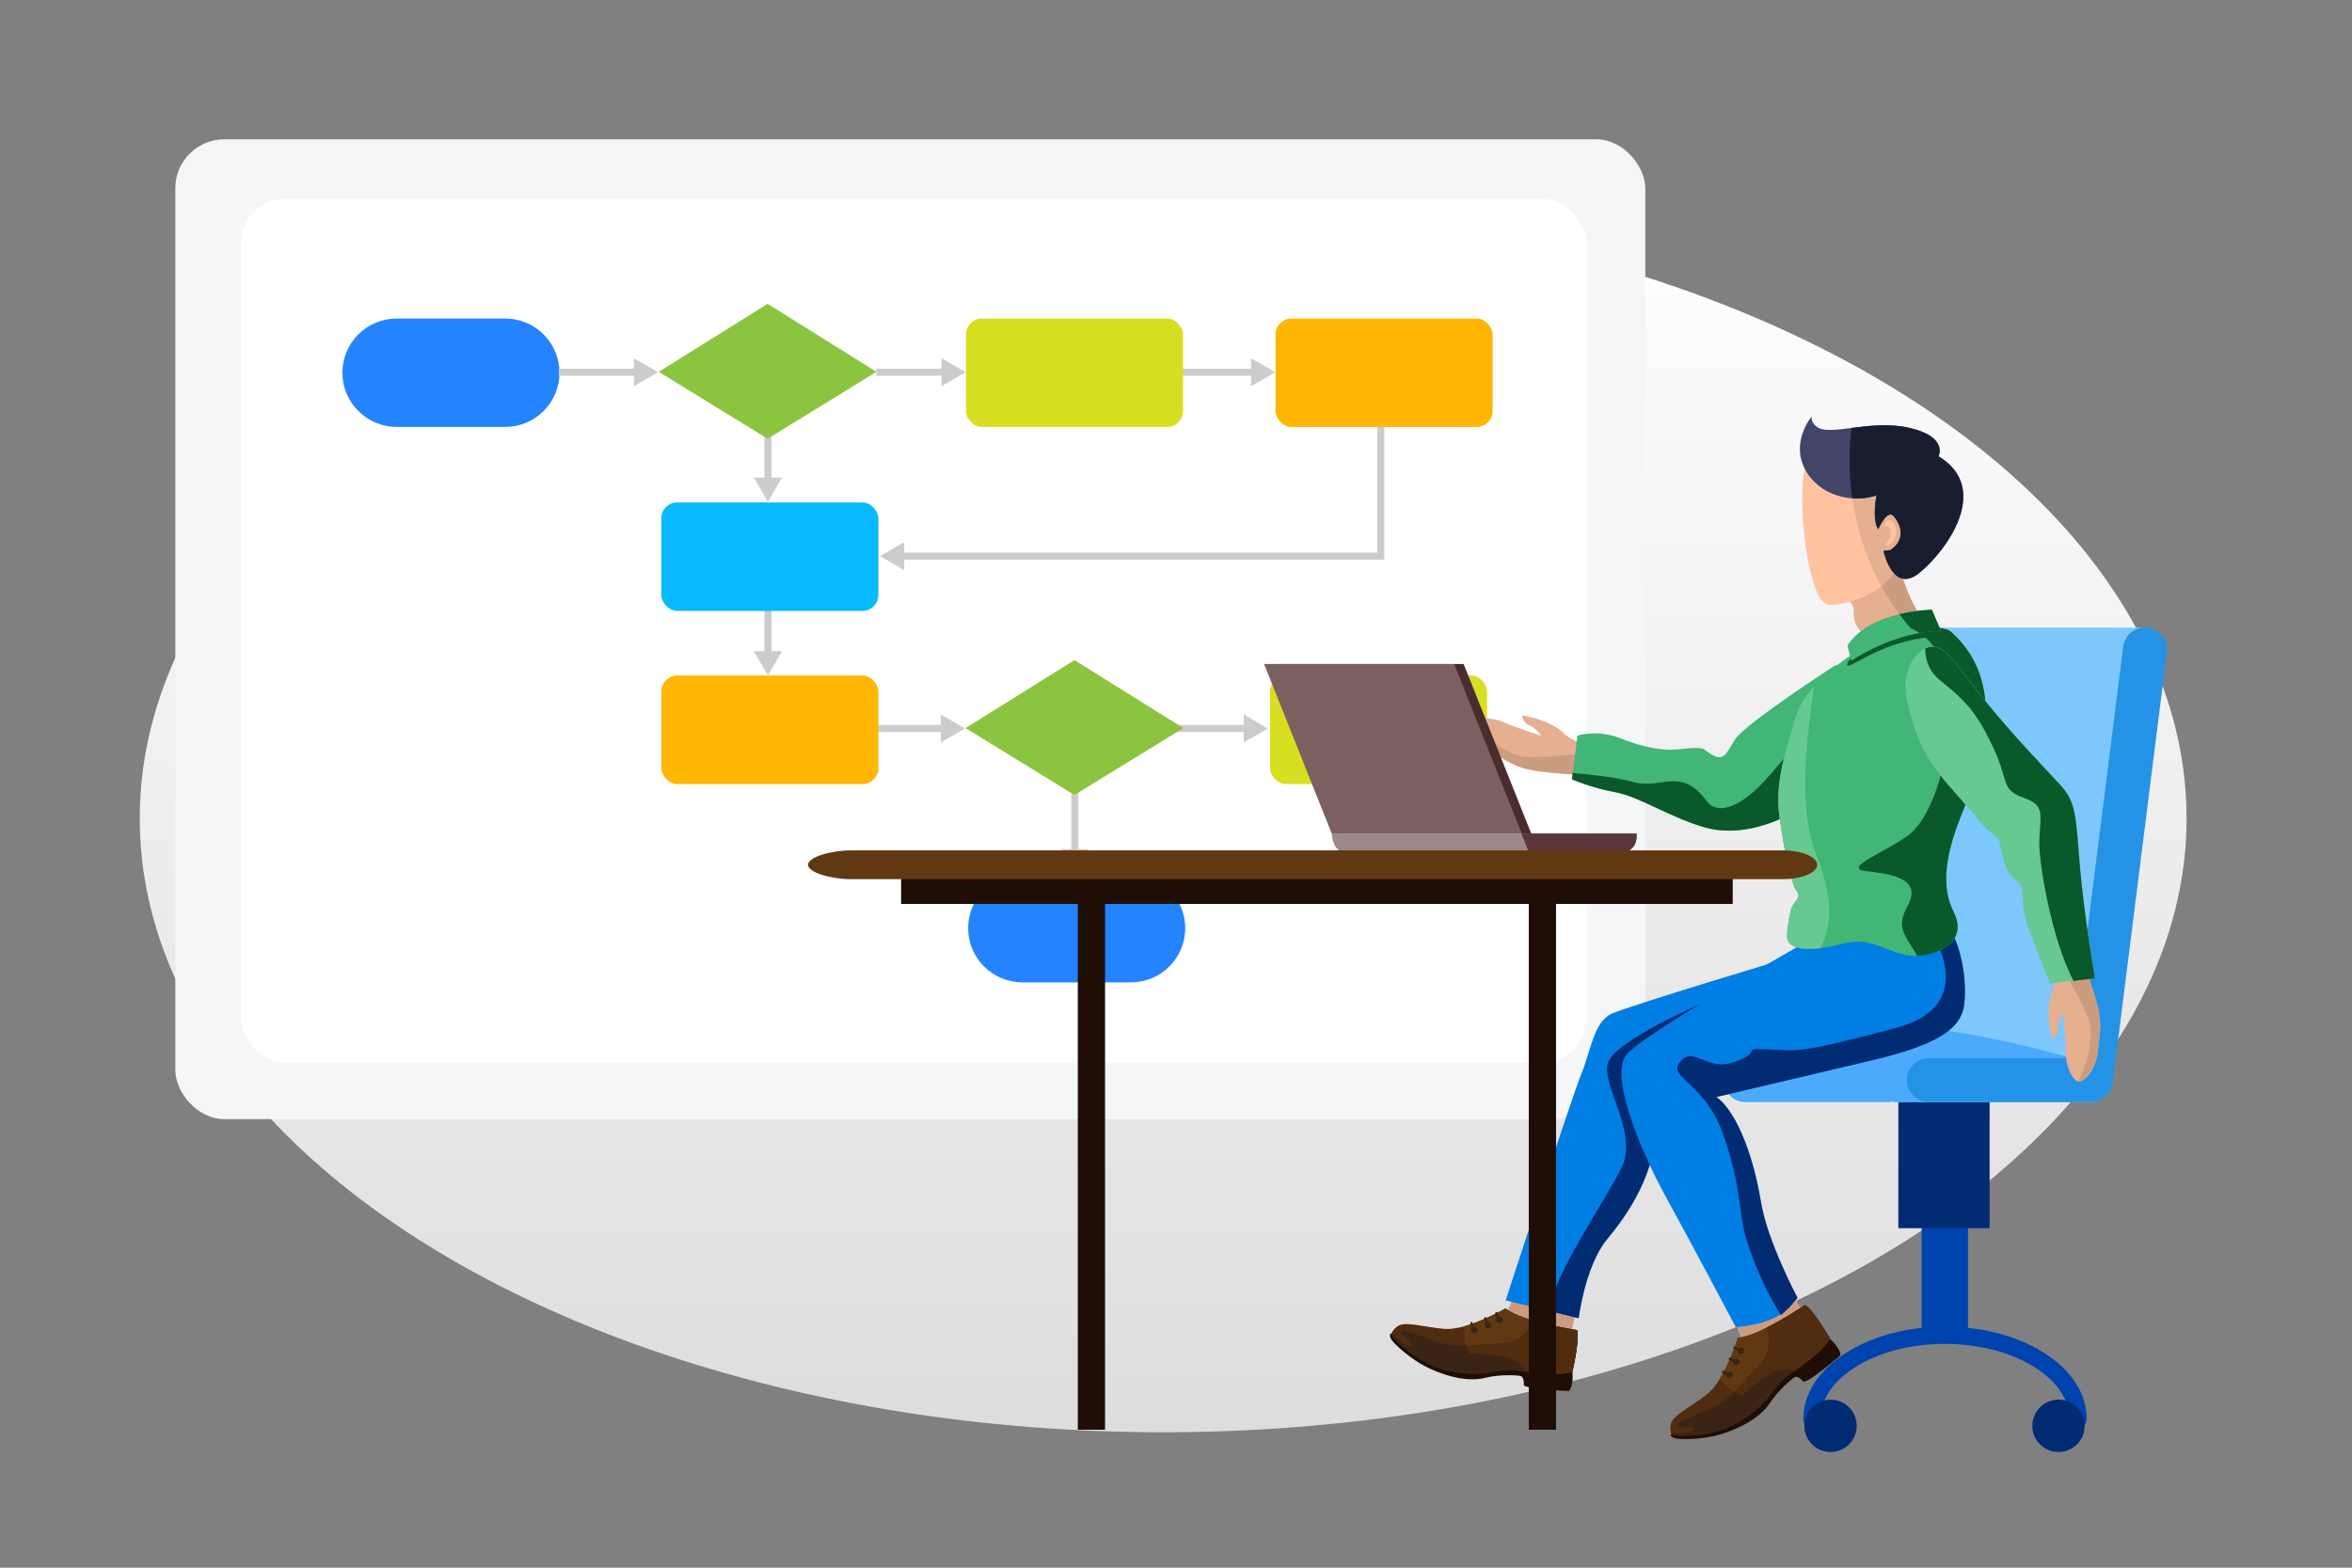 <?xml version="1.0" encoding="UTF-8"?><svg id="uuid-d9e622a0-8be4-43ad-9f71-09f6a35f5783" xmlns="http://www.w3.org/2000/svg" width="240" height="160" xmlns:xlink="http://www.w3.org/1999/xlink" viewBox="0 0 240 160"><rect x="0" y="0" width="240" height="160" fill="#808080" stroke="none"/><defs><linearGradient id="uuid-732fa22a-c49d-41e5-9834-7fd7ec53b30f" x1="118.69" y1="20.86" x2="118.69" y2="146.19" gradientUnits="userSpaceOnUse"><stop offset="0" stop-color="#fff"/><stop offset="1" stop-color="#ddd"/></linearGradient></defs><ellipse cx="118.69" cy="83.52" rx="104.43" ry="62.66" style="fill:url(#uuid-732fa22a-c49d-41e5-9834-7fd7ec53b30f); stroke-width:0px;"/><rect x="17.89" y="14.22" width="150" height="100" rx="5" ry="5" style="fill:#f5f6f7; stroke-width:0px;"/><rect x="24.58" y="20.27" width="137.32" height="88.22" rx="4.58" ry="4.58" style="fill:#fff; stroke-width:0px;"/><line x1="120.5" y1="37.99" x2="128.08" y2="37.99" style="fill:none; stroke:#ccc; stroke-miterlimit:10; stroke-width:.72px;"/><polygon points="127.66 39.42 130.13 37.99 127.66 36.56 127.66 39.42" style="fill:#ccc; stroke-width:0px;"/><path d="m104.33,89.19h11.07c3.06,0,5.54,2.48,5.54,5.54h0c0,3.06-2.48,5.53-5.54,5.53h-11.07c-3.06,0-5.54-2.48-5.54-5.53h0c0-3.06,2.48-5.54,5.54-5.54Z" style="fill:#2483ff; stroke-width:0px;"/><line x1="109.67" y1="80.49" x2="109.67" y2="87.07" style="fill:none; stroke:#ccc; stroke-miterlimit:10; stroke-width:.72px;"/><polygon points="108.25 86.65 109.68 89.12 111.1 86.65 108.25 86.65" style="fill:#ccc; stroke-width:0px;"/><line x1="89.34" y1="74.35" x2="96.41" y2="74.35" style="fill:none; stroke:#ccc; stroke-miterlimit:10; stroke-width:.72px;"/><polygon points="96 75.78 98.47 74.35 96 72.92 96 75.78" style="fill:#ccc; stroke-width:0px;"/><line x1="119.75" y1="74.35" x2="127.32" y2="74.35" style="fill:none; stroke:#ccc; stroke-miterlimit:10; stroke-width:.72px;"/><polygon points="126.91 75.78 129.38 74.35 126.91 72.92 126.91 75.78" style="fill:#ccc; stroke-width:0px;"/><polygon points="109.64 67.37 98.53 74.31 109.64 81.14 120.75 74.31 109.64 67.37" style="fill:#8bc53f; stroke-width:0px;"/><rect x="67.48" y="68.95" width="22.15" height="11.07" rx="1.63" ry="1.63" style="fill:#ffb703; stroke-width:0px;"/><rect x="129.59" y="68.95" width="22.15" height="11.07" rx="1.63" ry="1.63" style="fill:#d8df21; stroke-width:0px;"/><line x1="78.36" y1="62.17" x2="78.36" y2="66.88" style="fill:none; stroke:#ccc; stroke-miterlimit:10; stroke-width:.72px;"/><polygon points="76.93 66.46 78.36 68.93 79.79 66.46 76.93 66.46" style="fill:#ccc; stroke-width:0px;"/><path d="m40.48,32.51h11.07c3.06,0,5.54,2.48,5.54,5.53h0c0,3.06-2.48,5.53-5.54,5.53h-11.07c-3.06,0-5.54-2.48-5.54-5.53h0c0-3.06,2.48-5.53,5.54-5.53Z" style="fill:#2483ff; stroke-width:0px;"/><rect x="67.48" y="51.28" width="22.15" height="11.07" rx="1.63" ry="1.63" style="fill:#07b9ff; stroke-width:0px;"/><rect x="98.57" y="32.51" width="22.15" height="11.07" rx="1.63" ry="1.63" style="fill:#d8df21; stroke-width:0px;"/><line x1="57.02" y1="37.99" x2="65.1" y2="37.99" style="fill:none; stroke:#ccc; stroke-miterlimit:10; stroke-width:.72px;"/><polygon points="64.68 39.42 67.15 37.99 64.68 36.56 64.68 39.42" style="fill:#ccc; stroke-width:0px;"/><line x1="78.36" y1="44.45" x2="78.36" y2="49.16" style="fill:none; stroke:#ccc; stroke-miterlimit:10; stroke-width:.72px;"/><polygon points="76.93 48.74 78.36 51.21 79.79 48.74 76.93 48.74" style="fill:#ccc; stroke-width:0px;"/><line x1="89.41" y1="37.99" x2="96.49" y2="37.99" style="fill:none; stroke:#ccc; stroke-miterlimit:10; stroke-width:.72px;"/><polygon points="96.07 39.42 98.54 37.99 96.07 36.56 96.07 39.42" style="fill:#ccc; stroke-width:0px;"/><polygon points="78.33 31.01 67.22 37.95 78.33 44.78 89.43 37.95 78.33 31.01" style="fill:#8bc53f; stroke-width:0px;"/><polyline points="140.89 41.86 140.89 56.76 91.86 56.76" style="fill:none; stroke:#ccc; stroke-miterlimit:10; stroke-width:.72px;"/><polygon points="92.27 55.33 89.8 56.76 92.27 58.19 92.27 55.33" style="fill:#ccc; stroke-width:0px;"/><rect x="130.16" y="32.51" width="22.15" height="11.07" rx="1.63" ry="1.63" style="fill:#ffb703; stroke-width:0px;"/><rect x="91.95" y="89.21" width="84.86" height="3.05" style="fill:#1e0e06; stroke-width:0px;"/><rect x="196.08" y="118.19" width="4.74" height="18.09" style="fill:#0043ae; stroke-width:0px;"/><rect x="193.71" y="110.13" width="9.31" height="15.22" style="fill:#012b73; stroke-width:0px;"/><path d="m178.12,107.99h12.47s5.29-42,5.29-42c.15-1.23,1.28-2.1,2.51-1.94h20.15c.18-.02.36-.02.54,0,1.23.15,2.1,1.28,1.95,2.51l-5.53,43.96c-.14,1.12-1.09,1.96-2.23,1.96h-19.74c-.16,0-.32-.02-.48-.05-.15.03-.31.05-.47.05h-14.45c-1.24,0-2.24-1-2.24-2.24,0-1.24,1-2.24,2.24-2.24Z" style="fill:#7ec7fc; stroke-width:0px;"/><path d="m215.48,110.51c-.14,1.12-1.09,1.96-2.23,1.96h-19.74c-.16,0-.32-.02-.48-.05-.15.03-.31.05-.47.05h-14.45c-1.24,0-2.24-1-2.24-2.24,0-1.24,1-2.24,2.24-2.24h12.47s.03-.21.03-.21h25.21s-.34,2.73-.34,2.73Z" style="fill:#4baafc; stroke-width:0px;"/><path d="m196.84,112.48h16.51c1.13,0,2.08-.84,2.23-1.96l5.53-43.96c.15-1.23-.72-2.35-1.95-2.51-1.23-.15-2.35.72-2.51,1.94l-5.29,42h-14.54c-1.24,0-2.24,1-2.24,2.24s1,2.24,2.24,2.24Z" style="fill:#2593e5; stroke-width:0px;"/><path d="m177.77,108.02l33.6-.03s-9.18-2.76-16.78-3.21c-7.6-.45-13.86,1.58-16.82,3.24Z" style="fill:#4baafc; stroke-width:0px;"/><path d="m184.87,145.73c.49,0,.88-.39.88-.88,0-1.98,1.27-3.87,3.57-5.32,2.43-1.53,5.67-2.37,9.14-2.37,3.46,0,6.71.84,9.14,2.37,2.3,1.45,3.57,3.34,3.57,5.32,0,.49.39.88.88.88s.88-.39.88-.88c0-2.6-1.56-5.02-4.39-6.8-2.7-1.71-6.28-2.65-10.07-2.65s-7.37.94-10.07,2.65c-2.83,1.79-4.39,4.2-4.39,6.8,0,.49.39.88.88.88Z" style="fill:#0043ae; stroke-width:0px;"/><path d="m184.12,145.52c0-1.47,1.19-2.67,2.67-2.67s2.67,1.19,2.67,2.67-1.19,2.67-2.67,2.67-2.67-1.19-2.67-2.67Z" style="fill:#012b73; stroke-width:0px;"/><path d="m207.38,145.52c0-1.47,1.19-2.67,2.67-2.67s2.67,1.19,2.67,2.67-1.19,2.67-2.67,2.67-2.67-1.19-2.67-2.67Z" style="fill:#012b73; stroke-width:0px;"/><path d="m159.51,74.79c1.32,1.31,4.94,1.9,4.94,1.9l.04,2.48s-4.76-.18-6.2-.32c-3.46-.33-3.9-.88-5.84-1.96-1.86-1.03-2.38-2.46-2.27-3.04.11-.59,1.85-.79,3.42-.08,1.19.54,3.67,1.32,3.67,1.32,0,0-.56-.82-1.26-1.09-.7-.27-.67-1-.67-1,0,0,2.86.48,4.17,1.79Z" style="fill:#e5af90; stroke-width:0px;"/><path d="m152.45,76.9c-1.86-1.03-2.38-2.46-2.27-3.04.01-.06.04-.11.08-.16,1.86,2.3,3.87,3.28,5,3.5,1.27.24,5.9-.25,5.9-.25,0,0,.17.93.14,2.15-.96-.06-2.22-.15-3.02-.23-3.46-.33-3.9-.88-5.84-1.96Z" style="fill:#cc9c80; stroke-width:0px;"/><path d="m187.35,67.85s-9.22,5.96-10.29,7.6c-1.07,1.63-1.13,2.64-3.2,1,0,0-.31-.25-2.32,0-2.01.25-4.02-.25-6.28-1.13-2.26-.88-4.29-.25-4.29-.25l-.56,4.46s1.97.88,4.42,1.32c2.45.44,5.65,2.61,9.16,3.6,3.51.99,7.47-.39,10.42-2.4,2.95-2.01,4.27-12.36,4.27-12.36l-1.32-1.82Z" style="fill:#41b675; stroke-width:0px;"/><path d="m186.2,74.53c-1.22-1.4-3.79,2.76-6.64,5.69-1.46,1.5-4.08,3.3-5.41,1.53-2.7-3.6-4.58-1.09-7.56-1.95-1.83-.53-5.08-.82-6.11-.91l-.08.64s1.97.88,4.42,1.32c2.45.44,5.65,2.61,9.16,3.6,3.51.99,7.47-.39,10.42-2.4.98-.66,1.77-2.24,2.4-4.05.05-1.66-.2-3.01-.59-3.46Z" style="fill:#0a592a; stroke-width:0px;"/><path d="m184.5,134.74l-2.55-4.26-5.74,2.46s1.35,3.05,1.7,4.52c.35,1.47,6.59-2.72,6.59-2.72Z" style="fill:#cc9c80; stroke-width:0px;"/><path d="m186.62,136.55s1.1.86,1.19,1.77c0,0-2.92,2.55-3.77,2.72,0,0-.53-.67-.88-.49-.35.19-1.74,1.38-2.49,2.55-1.28,1.99-4.05,3-5.3,3.35-1.63.46-3.95.51-4.49.33-.54-.18-.59-.55.18-.45.56.08,5.91.05,7.85-2.87,1.94-2.92,5.07-5.42,6.08-6.11,1.01-.69,1.64-.79,1.64-.79Z" style="fill:#1e0e06; stroke-width:0px;"/><path d="m186.72,136.61s-1.75-3.03-2.54-3.41c0,0-4.55,3.13-6.85,3.34,0,0-1.32,4.32-3.13,5.75-1.81,1.43-3.6,2.15-3.73,3.17-.13,1.02.25,1.06.84,1.06.59,0,3.88.24,6.85-1.86,2.97-2.09,2.54-3.03,4.46-4.39,1.92-1.35,3.54-2.58,4.1-3.66Z" style="fill:#512c0e; stroke-width:0px;"/><path d="m177.33,136.54c2.3-.21,6.85-3.34,6.85-3.34.79.39,2.54,3.41,2.54,3.41-.5.97-1.88,2.07-3.56,3.28-.68-.23-1.51-.27-2.37.25-2.08,1.25-3.02,2.3-3.02,2.3,0,0-1.36-.51-2.28-1.7,1.12-1.81,1.84-4.19,1.84-4.19Z" style="fill:#603913; stroke-width:0px;"/><path d="m176.96,137.41c.06,0,.3.12.48.22.02-.01.03-.03.05-.04.17-.11.38-.07.47.08.09.15.04.36-.13.46-.17.11-.38.07-.47-.08-.04-.06-.05-.13-.04-.2-.13-.06-.27-.12-.36-.18-.16-.11-.1-.24,0-.25Z" style="fill:#3c2415; stroke-width:0px;"/><path d="m176.48,138.55c.06,0,.3.12.48.22.02-.01.03-.03.05-.04.17-.11.38-.07.47.08.09.15.04.36-.13.46-.17.11-.38.07-.47-.08-.04-.06-.05-.13-.04-.2-.13-.06-.27-.12-.36-.18-.16-.11-.1-.24,0-.25Z" style="fill:#3c2415; stroke-width:0px;"/><path d="m175.79,139.88c.06,0,.3.12.48.22.02-.01.03-.03.05-.04.17-.11.38-.07.47.08.09.15.04.36-.13.46-.17.11-.38.07-.47-.08-.04-.06-.05-.13-.04-.2-.13-.05-.27-.12-.36-.18-.16-.11-.1-.24,0-.25Z" style="fill:#3c2415; stroke-width:0px;"/><path d="m170.51,146.22c1.1.17,2.54-.11,2.35-.44-.22-.38-1.35.11-1.69-.2-.33-.31,1.24-.9,3.18-1.74,1.93-.84,3.1-2.28,5.13-4.47,1.38-1.49,1.11-3.04.8-3.88,1.98-.98,3.9-2.3,3.9-2.3.79.39,2.54,3.41,2.54,3.41-.55,1.08-2.18,2.3-4.1,3.66-1.92,1.35-1.49,2.29-4.46,4.39-2.97,2.09-6.27,1.86-6.85,1.86-.38,0-.67-.02-.79-.3Z" style="fill:#3c2415; stroke-width:0px;"/><path d="m176.98,142.03c.76-.72,1.53-1.6,2.51-2.65,1.38-1.49,1.11-3.04.8-3.88,1.98-.98,3.9-2.3,3.9-2.3.79.39,2.54,3.41,2.54,3.41-.5.97-1.88,2.07-3.56,3.28-.68-.23-1.51-.27-2.37.25-2.08,1.25-3.02,2.3-3.02,2.3,0,0-.34-.13-.79-.4Z" style="fill:#512c0e; stroke-width:0px;"/><path d="m160.11,137.09l1.02-4.86-5.88-2.1s-1.08,3.15-1.83,4.47c-.75,1.32,6.68,2.48,6.68,2.48Z" style="fill:#cc9c80; stroke-width:0px;"/><path d="m160.43,139.86s.22,1.38-.33,2.11c0,0-3.88-.12-4.61-.57,0,0,.07-.85-.32-.96-.39-.1-2.21-.17-3.56.17-2.3.59-5.01-.56-6.16-1.15-1.51-.77-3.25-2.31-3.51-2.81-.27-.5-.05-.81.44-.21.36.43,4.3,4.05,7.7,3.23,3.41-.82,7.41-.53,8.61-.35,1.2.18,1.74.53,1.74.53Z" style="fill:#1e0e06; stroke-width:0px;"/><path d="m160.45,139.98s.78-3.41.46-4.23c0,0-5.46-.8-7.29-2.21,0,0-3.91,2.27-6.21,2.09-2.3-.19-4.1-.87-4.89-.21-.79.66-.54.95-.11,1.35.43.4,2.69,2.81,6.29,3.3,3.6.48,3.93-.5,6.26-.18,2.33.31,4.35.51,5.49.1Z" style="fill:#512c0e; stroke-width:0px;"/><path d="m153.62,133.54c1.83,1.41,7.29,2.21,7.29,2.21.32.83-.46,4.23-.46,4.23-1.03.37-2.78.24-4.83-.02-.34-.63-.92-1.22-1.9-1.43-2.38-.5-3.78-.37-3.78-.37,0,0-.65-1.3-.52-2.8,2.05-.57,4.2-1.82,4.2-1.82Z" style="fill:#603913; stroke-width:0px;"/><path d="m152.76,133.92s.14.29.2.49c.02,0,.04,0,.07,0,.19.04.32.21.29.38-.03.17-.22.29-.41.25-.19-.04-.32-.21-.29-.38.01-.07.05-.13.11-.18-.05-.13-.12-.28-.14-.37-.05-.19.09-.24.17-.19Z" style="fill:#3c2415; stroke-width:0px;"/><path d="m151.63,134.44s.14.29.2.49c.02,0,.04,0,.07,0,.19.04.32.21.29.38-.03.17-.22.29-.41.25-.19-.04-.32-.21-.29-.38.01-.07.05-.13.11-.18-.06-.13-.12-.28-.14-.37-.05-.19.09-.24.17-.19Z" style="fill:#3c2415; stroke-width:0px;"/><path d="m150.22,134.94s.14.29.2.49c.02,0,.04,0,.07,0,.19.04.32.21.29.38-.03.17-.22.29-.41.25-.19-.04-.32-.21-.29-.38.01-.07.05-.13.11-.18-.05-.13-.12-.28-.14-.37-.05-.19.09-.25.17-.19Z" style="fill:#3c2415; stroke-width:0px;"/><path d="m142.03,136.01c.69.87,1.93,1.65,2.02,1.27.1-.43-1.07-.84-1.1-1.29-.03-.45,1.52.19,3.51.89,1.99.7,3.82.44,6.8.22,2.02-.15,2.88-1.47,3.22-2.3,2.12.62,4.43.96,4.43.96.32.83-.46,4.23-.46,4.23-1.14.41-3.16.21-5.49-.1-2.33-.31-2.66.67-6.26.18-3.6-.48-5.86-2.9-6.29-3.3-.28-.26-.48-.47-.38-.76Z" style="fill:#3c2415; stroke-width:0px;"/><path d="m149.63,137.33c1.05-.01,2.21-.13,3.64-.24,2.02-.15,2.88-1.47,3.22-2.3,2.12.62,4.43.96,4.43.96.32.83-.46,4.23-.46,4.23-1.03.37-2.78.24-4.83-.02-.34-.63-.92-1.22-1.9-1.43-2.38-.5-3.78-.37-3.78-.37,0,0-.16-.32-.31-.83Z" style="fill:#512c0e; stroke-width:0px;"/><path d="m184.91,97.04s-18.68,5.58-20.49,6.44c-1.81.86-2.1,3.81-3.05,6.1-.95,2.29-7.73,23.14-7.73,23.14l7.45,1.82s.67-5.34,2.86-8c2.19-2.67,5.05-6.67,5.24-12.58.19-5.91,4.96-10.1,8.39-11.63,3.43-1.52,7.34-5.3,7.34-5.3Z" style="fill:#007ee4; stroke-width:0px;"/><path d="m173.39,102.52s-8.31,3.62-9.26,5.81c-.95,2.19,3.14,7.24,1.33,10.86-1.81,3.62-7.06,11.12-7.37,14.61l2.99.73s.67-5.34,2.86-8c2.19-2.67,5.05-6.67,5.24-12.58.16-5.01,3.61-8.78,6.75-10.75-1.1-.39-2.54-.69-2.54-.69Z" style="fill:#012b73; stroke-width:0px;"/><path d="m184.81,95.85s-17.15,9.62-18.87,11.82c-1.72,2.19,1.52,9.91,4.1,14.58,2.57,4.67,7.08,13.19,7.08,13.19,0,0,3.98-.14,5.79-2.33,0,0-2.57-6.48-3.24-10.58-.67-4.1-2.29-8.96-4.53-10.58,0,0,8.91-2.1,15.77-3.72,6.86-1.62,9.24-3.24,9.53-5.81.29-2.57-.38-6.77-2.29-8.67-1.91-1.91-13.34,2.1-13.34,2.1Z" style="fill:#007ee4; stroke-width:0px;"/><path d="m175.14,111.96s8.91-2.1,15.77-3.72c6.86-1.62,9.24-3.24,9.53-5.81.29-2.57-.38-6.77-2.29-8.67-.39-.39-1.18-.53-2.19-.51,1.92,2.68,5.78,9.46-2.48,11.66-10.39,2.76-10.01,2.29-13.06,2.19-3.05-.1-.3.1-3.28,1.24-2.97,1.14-4.25-1.65-5.68,0-1.43,1.65,2.48,2.04,4.38,7.45,1.91,5.41,1.52,7.98,2.38,10.75.56,1.79,1.79,5.03,3.51,7.67.4-.29,1.33-1.31,1.7-1.75,0,0-3.11-5.83-3.78-9.93-.67-4.1-2.29-8.96-4.53-10.58Z" style="fill:#012b73; stroke-width:0px;"/><path d="m182.37,95.78c.3,1.41,2.96,1.26,5.82.5,2.86-.76,4.61,1.15,6.96,1.27,2.34.12,5.81-1.32,4.21-4.47-1.6-3.14-.36-7.04.88-10.13,1.24-3.09,5.33-12.75-1.13-18.43-1.42-1.25-7.04.6-10.17,2.31,0,0-4.64,2.89-5.64,6.22-1,3.33-2.22,6.74-1.73,10.22.48,3.48,1.18,6.93,1.76,7.67.58.74-.36,1.02-.58,1.92-.22.9-.47,2.45-.37,2.92Z" style="fill:#41b675; stroke-width:0px;"/><path d="m185.11,70.05c-.71,5.01-1.69,12.4.19,17.1,1.48,3.69,1.9,6.86.46,9.61-1.8.22-3.18,0-3.39-.99-.1-.47.15-2.03.37-2.92.22-.9,1.16-1.18.58-1.92-.58-.74-1.28-4.19-1.76-7.67-.48-3.48.73-6.89,1.73-10.22.32-1.07,1.02-2.1,1.82-3Z" style="fill:#66c992; stroke-width:0px;"/><path d="m195.97,62.95s-.95-1.51-1.45-2.92l-1.22-3.28-4.46,3.98-.95.12s1.35.49,1.27,1.58c-.08,1.1.44,1.85.98,2.22.54.37,4.46-1.48,5.83-1.7Z" style="fill:#e5af90; stroke-width:0px;"/><path d="m199.35,93.08c1.49,2.93-1.41,4.38-3.71,4.47-1.16-2-2.24-2.85-1.03-4.99,1.64-2.89-1.57-3.36-4.17-3.65-2.61-.29,2.08-1.97,4.36-3.72,2.28-1.75,4.3-7.55,4.14-13.72-.12-4.77-2.42-6.55-3.46-7.12,1.63-.35,3.01-.39,3.62.15,6.46,5.68,2.37,15.35,1.13,18.43-1.24,3.09-2.48,6.99-.88,10.13Z" style="fill:#0a592a; stroke-width:0px;"/><path d="m191.31,58.53l1.99-1.78,1.22,3.28c.5,1.41,1.45,2.92,1.45,2.92-.38.06-.95.24-1.59.47-1.28-1.61-2.29-3.26-3.07-4.89Z" style="fill:#cc9c80; stroke-width:0px;"/><path d="m194.95,48.06s1.83,9.56-4.27,12.6c0,0-2.19,1.19-4.11,1.05-1.92-.14-3.17-9.4-2.48-13.56.68-4.16,8.74-1.89,10.87-.09Z" style="fill:#ffc3a0; stroke-width:0px;"/><path d="m191.98,59.83c-2.88-5.21-3.35-10.41-3.21-13.98,2.42.24,5.09,1.29,6.18,2.22,0,0,1.56,8.11-2.97,11.77Z" style="fill:#e5af90; stroke-width:0px;"/><path d="m191.49,50.55s-.5,2.45.17,3.46c0,0,.89-2.01,1.52-1.38.62.63,1.48,2.32-.27,3.51l-.71.09s.93,4.4,3.61,2.28c2.68-2.12,7.54-8.6,2.01-11.94,0,0,1.03-1.98-2.96-2.9-3.99-.92-8.38.98-9.55-.18,0,0-.53-.37-.45-.98,0,0-2.14,2.53-.7,5.33,1.43,2.8,4.93,3.56,7.34,2.72Z" style="fill:#414569; stroke-width:0px;"/><path d="m195.8,58.51c-2.68,2.12-3.61-2.28-3.61-2.28l.71-.09c1.76-1.19.9-2.88.27-3.51-.62-.63-1.52,1.38-1.52,1.38-.67-1.01-.17-3.46-.17-3.46-.75.26-1.61.37-2.48.3-.41-2.92-.28-5.45-.07-7.18,1.76-.22,3.89-.48,5.91,0,3.99.92,2.96,2.9,2.96,2.9,5.52,3.35.66,9.82-2.01,11.94Z" style="fill:#181e30; stroke-width:0px;"/><path d="m198.5,64.95l-.74-.92s-5.5.53-8.77,2.99c0,0-1.14,1.33-.02.79,1.43-.69,4.67-2.86,9.53-2.86Z" style="fill:#0a592a; stroke-width:0px;"/><path d="m198.06,64.4l-.93-2.17s-6.33.06-8.62,3.67l.41,1.54s4.29-3,9.14-3.04Z" style="fill:#41b675; stroke-width:0px;"/><path d="m195.88,64.61c-.53-.36-.91-.48-.91-.48-.41-.48-.79-.96-1.15-1.45,1.81-.43,3.31-.45,3.31-.45l.93,2.17c-.74,0-1.47.08-2.18.21Z" style="fill:#0a592a; stroke-width:0px;"/><path d="m192.37,53.7c-.09.02-.09-.48.33-.6.42-.12.78.47.81,1.09.04.63-.48,1.34-.91,1.5-.43.16-.02-.43.23-.76.24-.34.16-1.35-.46-1.23Z" style="fill:#ffc3a0; stroke-width:0px;"/><path d="m209.32,101.46c.67-1.73.49-3.6.49-3.6l2.25-1.04s1.01,2.74,1.47,4.12c1.09,3.3.77,3.93.56,6.13-.2,2.12-1.29,3.17-1.87,3.3-.58.13-1.47-1.37-1.44-3.1.02-1.3-.27-3.89-.27-3.89,0,0-.53.85-.5,1.59.03.75-.64,1.02-.64,1.02,0,0-.71-2.81-.04-4.54Z" style="fill:#e5af90; stroke-width:0px;"/><path d="m214.09,107.08c-.2,2.12-1.29,3.17-1.87,3.3-.06.01-.12,0-.18,0,1.35-2.62,1.45-4.86,1.19-5.99-.29-1.26-2.61-5.3-2.61-5.3,0,0,.79-.53,1.91-.99.33.9.75,2.09,1.01,2.86,1.09,3.3.77,3.93.56,6.13Z" style="fill:#cc9c80; stroke-width:0px;"/><path d="m196.33,66.22s-2.73,1.47-1.64,5.76c1.09,4.29,2.18,6,5.18,9.36,3,3.37,2.39,3,3.36,3.7.97.7.72.73.96,1.65.24.92.41,2.35,1.59,3.22,1.18.87,0,1.64,1.32,5.15,1.31,3.51,2.1,5.31,2.1,5.31l4.57-.55s-1.09-6.25-1.53-11.39c-.43-5.13-.35-6.53-2.02-8.35-1.67-1.82-4.55-4.76-7.79-8.73-3.24-3.97-4.06-6.08-6.1-5.14Z" style="fill:#66c992; stroke-width:0px;"/><path d="m212.24,88.45c-.43-5.13-.35-6.53-2.02-8.35-1.67-1.82-4.55-4.76-7.79-8.73-3.18-3.9-4.03-6-5.98-5.19,0,1.08.34,2.33,1.57,3.3,2.7,2.14,3.79,3.44,5.38,6.83,1.59,3.39.77,4.31,3.06,5.1,2.29.79,1.72,1.7,1.63,4.41-.07,2.12,1.21,9.93,3.49,14.29l2.19-.26s-1.09-6.25-1.53-11.39Z" style="fill:#0a592a; stroke-width:0px;"/><polygon points="156.25 85.07 136.85 85.07 129.95 67.77 149.35 67.77 156.25 85.07" style="fill:#492c2e; stroke-width:0px;"/><polygon points="155.28 85.07 135.89 85.07 128.99 67.77 148.39 67.77 155.28 85.07" style="fill:#7c5f61; stroke-width:0px;"/><path d="m135.89,85.07h31.12s.27,1.98-1.86,1.98-27.59,0-27.59,0c0,0-1.49.28-1.67-1.98Z" style="fill:#9d8788; stroke-width:0px;"/><path d="m167,85.07h-11.76s.79,1.98.79,1.98h9.11c2.13,0,1.86-1.98,1.86-1.98Z" style="fill:#5b3739; stroke-width:0px;"/><path d="m82.45,88.26c0,.81,2.44,1.47,4.37,1.47h95.1c1.93,0,3.51-.66,3.51-1.47s-1.58-1.47-3.51-1.47h-95.1c-1.93,0-4.37.66-4.37,1.47Z" style="fill:#603913; stroke-width:0px;"/><rect x="156" y="91.27" width="2.78" height="54.65" style="fill:#1e0e06; stroke-width:0px;"/><rect x="109.98" y="91.27" width="2.78" height="54.65" style="fill:#1e0e06; stroke-width:0px;"/></svg>